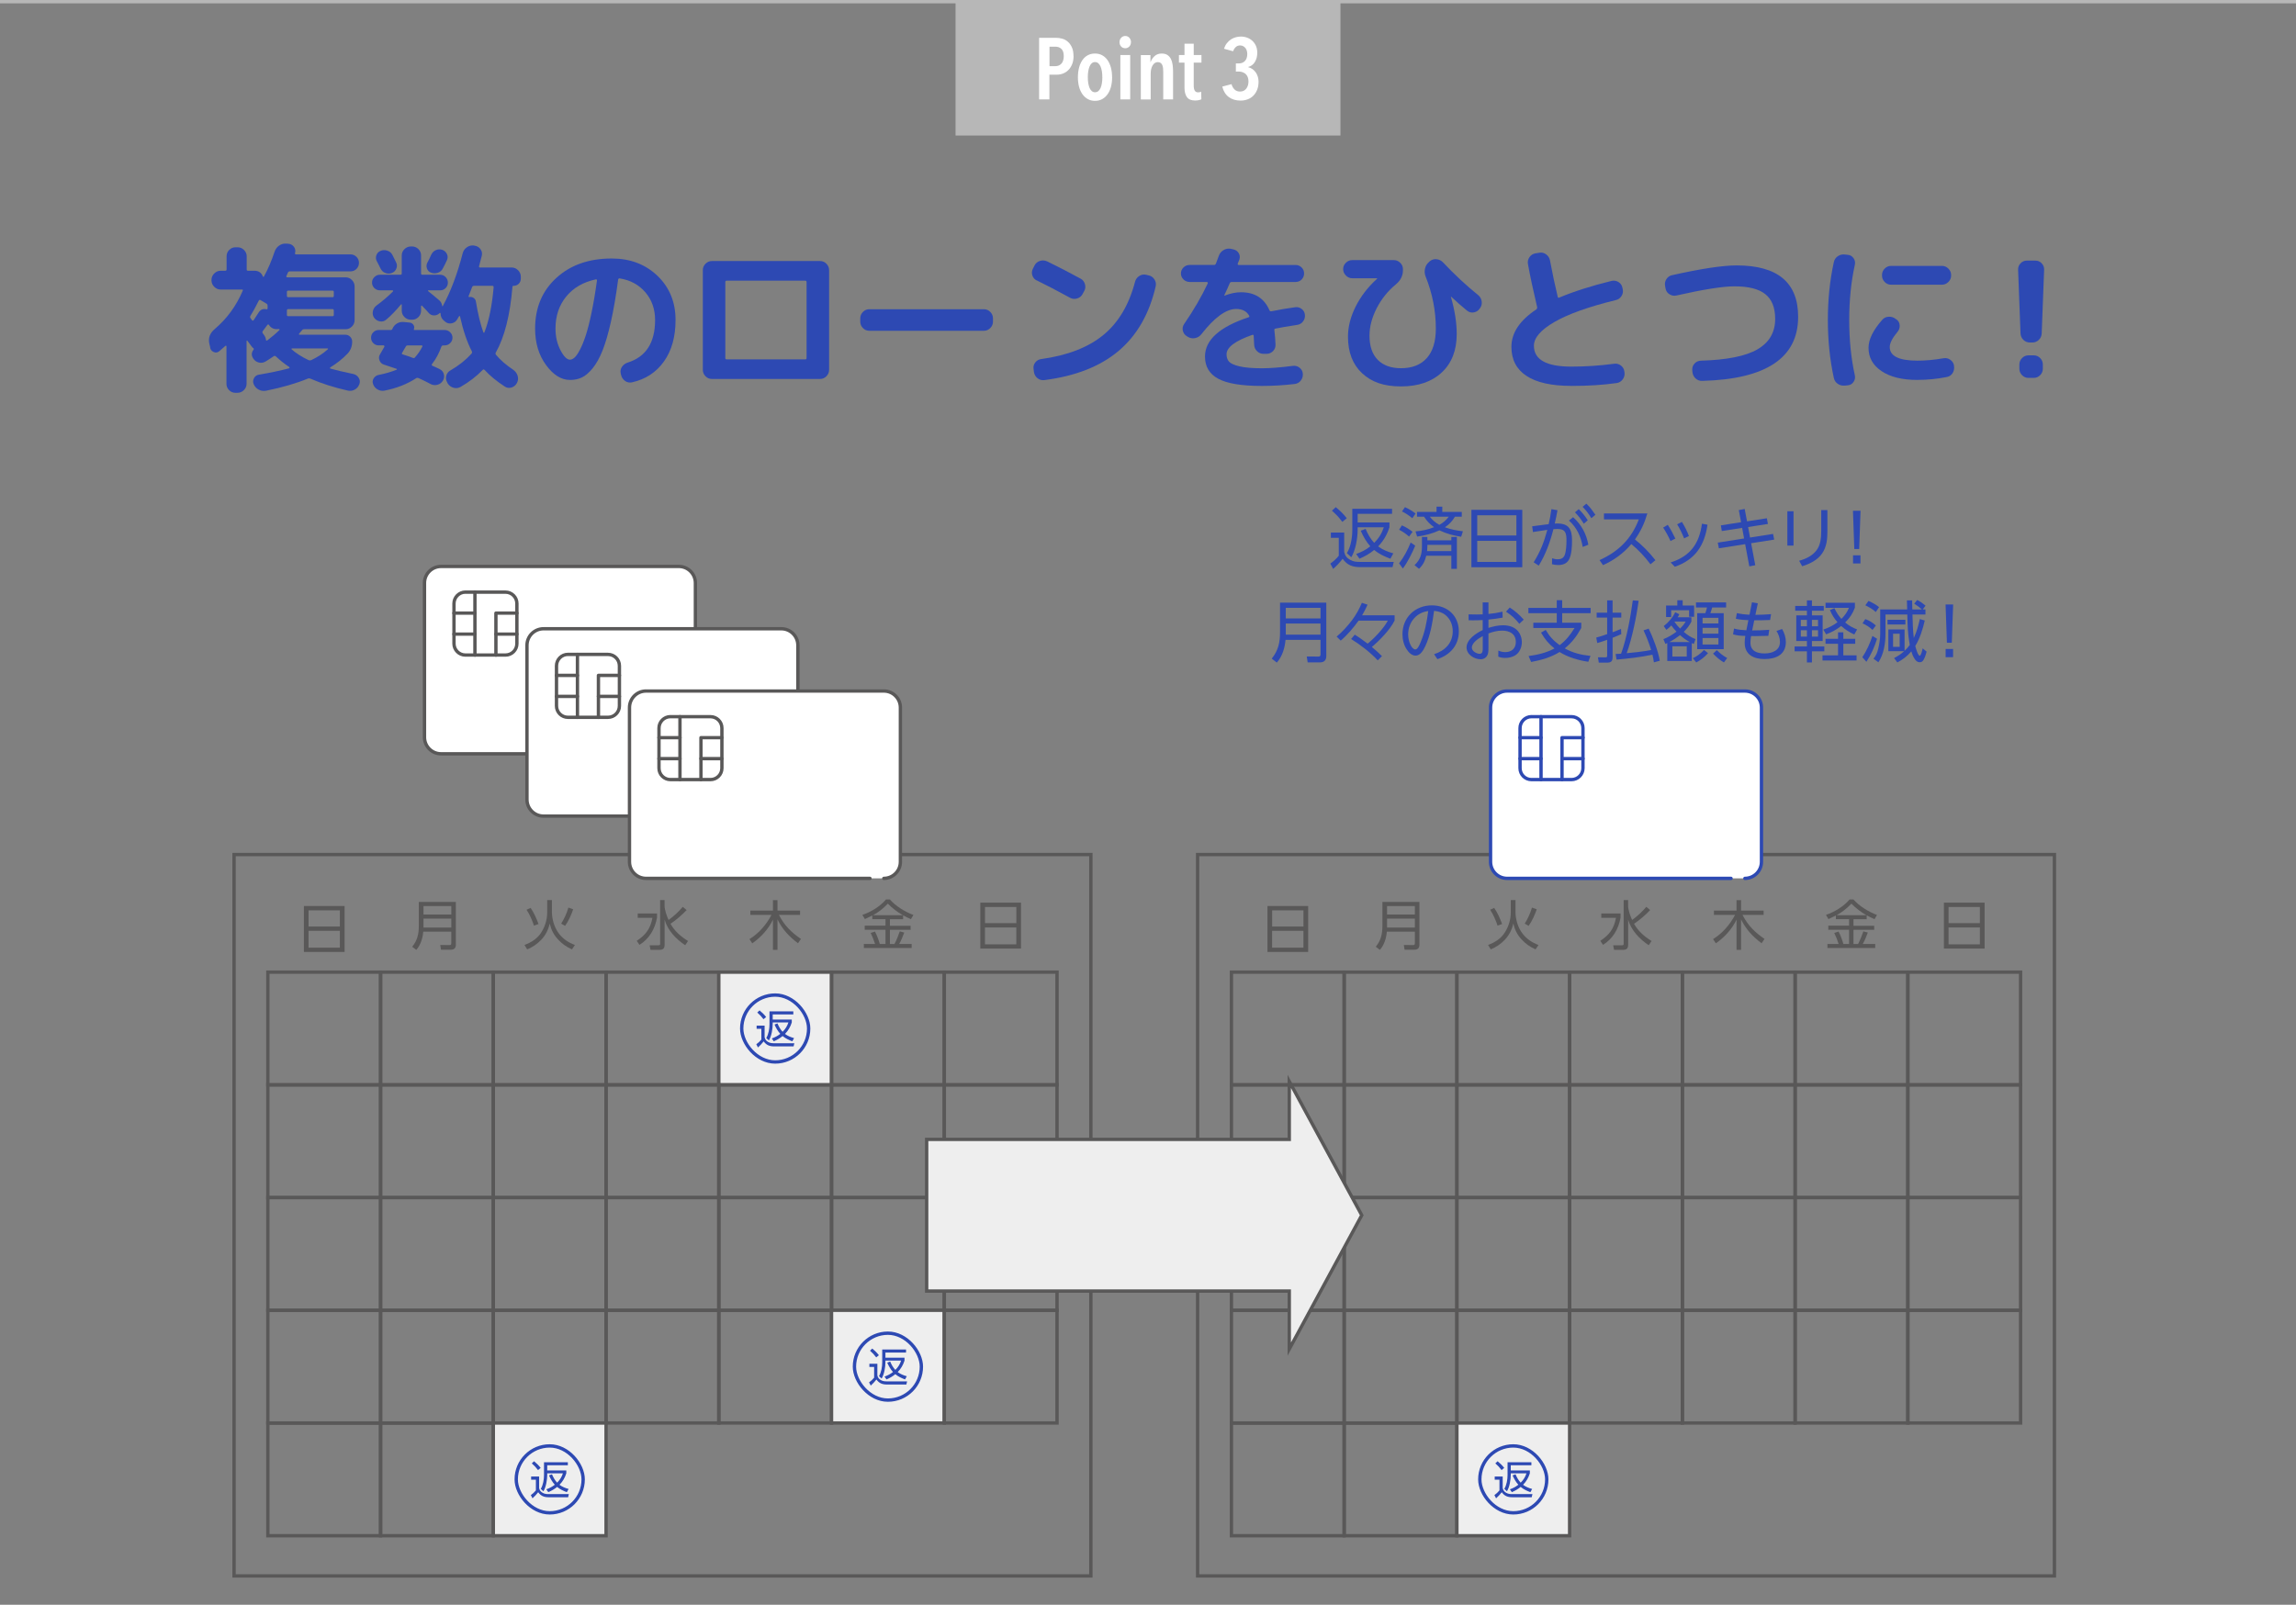 <?xml version="1.0" encoding="UTF-8"?>
<svg id="Layer_2" data-name="Layer 2" xmlns="http://www.w3.org/2000/svg" viewBox="0 0 686 479.57">
  <rect x="0" y="0" width="686" height="479.57" fill="#808080" stroke="none"/>
  <defs>
    <style>
      .cls-1, .cls-2, .cls-3, .cls-4, .cls-5, .cls-6 {
        fill: none;
      }

      .cls-7, .cls-2, .cls-5, .cls-8 {
        stroke-linecap: round;
        stroke-linejoin: round;
      }

      .cls-7, .cls-9, .cls-3, .cls-5 {
        stroke: #595858;
      }

      .cls-7, .cls-10, .cls-8 {
        fill: #fff;
      }

      .cls-2, .cls-8, .cls-6 {
        stroke: #2d49b3;
      }

      .cls-11 {
        fill: #595858;
      }

      .cls-9, .cls-3, .cls-4, .cls-6 {
        stroke-miterlimit: 10;
      }

      .cls-9, .cls-12 {
        fill: #eee;
      }

      .cls-4 {
        stroke: #b7b7b7;
      }

      .cls-13 {
        fill: #b7b7b7;
      }

      .cls-14 {
        fill: #2d49b3;
      }
    </style>
  </defs>
  <g id="text">
    <g>
      <path class="cls-14" d="M62.82,103.85l-.29-1.2c-.35-1.66.19-3.1,1.63-4.32,3.65-3.1,6.43-6.91,8.35-11.42.13-.26.05-.38-.24-.38h-6.34c-.74,0-1.38-.27-1.92-.82-.54-.54-.82-1.18-.82-1.92v-.14c0-.74.27-1.38.82-1.92.54-.54,1.18-.82,1.92-.82h1.34c.29,0,.43-.13.43-.38v-3.94c0-.74.26-1.37.79-1.9.53-.53,1.16-.79,1.9-.79h.58c.74,0,1.38.26,1.92.79.54.53.82,1.16.82,1.9v3.94c0,.26.13.38.38.38h1.92c1.25,0,2.1.58,2.54,1.73.03.06.08.1.14.12.06.02.11,0,.14-.07,1.22-2.21,2.29-4.7,3.22-7.49.26-.77.71-1.38,1.37-1.82.66-.45,1.37-.64,2.14-.58l.62.05c.7.06,1.26.38,1.66.94.4.56.5,1.18.31,1.85-.06.26.03.38.29.38h16.27c.7,0,1.3.25,1.8.74.5.5.74,1.1.74,1.8s-.25,1.3-.74,1.8-1.1.74-1.8.74h-18.1c-.29,0-.48.11-.58.34-.06.13-.14.31-.24.55-.1.24-.18.42-.24.55-.03.06-.02.14.02.22.05.08.12.12.22.12h17.47c.74,0,1.37.27,1.9.82.53.54.79,1.18.79,1.92v10.03c0,.74-.26,1.38-.79,1.92-.53.54-1.16.82-1.9.82h-12.38c-.29,0-.51.11-.67.34-.03.03-.3.35-.82.96-.16.22-.11.34.14.34h13.63c.58,0,1.06.2,1.46.6.4.4.6.89.6,1.46,0,1.41-.46,2.61-1.39,3.6-1.47,1.54-3.2,2.91-5.18,4.13-.06.06-.09.13-.07.19.02.06.06.11.12.14,1.7.48,4,1.02,6.91,1.63.67.16,1.19.54,1.56,1.13.37.59.44,1.21.22,1.85-.26.74-.71,1.29-1.37,1.66-.66.37-1.35.47-2.09.31-4.03-.9-7.74-2.08-11.14-3.55-.29-.13-.54-.14-.77-.05-3.58,1.47-7.78,2.69-12.58,3.65-.77.13-1.49.02-2.16-.34-.67-.35-1.17-.9-1.49-1.63-.26-.61-.22-1.21.1-1.8.32-.59.8-.94,1.44-1.03,3.55-.61,6.58-1.25,9.07-1.92.06-.03.1-.09.1-.17s-.03-.15-.1-.22c-1.31-.86-2.62-1.9-3.94-3.12-.22-.22-.45-.26-.67-.1-.83.58-1.65,1.1-2.45,1.58-.64.38-1.31.49-2.02.31-.7-.18-1.26-.58-1.68-1.22-.58-.9-.54-1.76.1-2.59.13-.19.11-.35-.05-.48-.19-.13-.35-.29-.48-.48l-1.3-1.73c-.06-.06-.12-.08-.17-.05-.05.03-.07.08-.07.14v12.77c0,.74-.27,1.37-.82,1.9-.54.53-1.18.79-1.92.79h-.58c-.74,0-1.37-.26-1.9-.79s-.79-1.16-.79-1.9v-11.23c0-.06-.05-.11-.14-.14-.1-.03-.16-.02-.19.05-.83.74-1.44,1.26-1.82,1.58-.51.42-1.06.5-1.66.24-.59-.26-.95-.7-1.08-1.34ZM74.82,94.44c-.16.19-.14.42.05.67l.43.58c.19.19.35.19.48,0,.83-1.28,1.31-2.02,1.44-2.21.54-.93,1.33-1.28,2.35-1.06.26.06.38-.03.38-.29v-.77c0-.29-.11-.5-.34-.62l-1.78-1.06c-.22-.13-.4-.06-.53.19-.86,1.76-1.7,3.28-2.5,4.56ZM82.69,98.37c-1.02,0-1.81-.43-2.35-1.3-.03-.06-.1-.1-.19-.1s-.18.03-.24.1c-.29.42-.75,1.04-1.39,1.87-.16.22-.16.45,0,.67.03.06.1.15.19.26.1.11.16.2.19.26.32.42.51.91.58,1.49,0,.06.04.11.12.14.08.03.15.03.22,0,1.41-1.06,2.62-2.1,3.65-3.12.06-.03.08-.09.05-.17-.03-.08-.08-.12-.14-.12h-.67ZM85.72,87.24v1.15c0,.29.13.43.38.43h13.25c.26,0,.38-.14.38-.43v-1.15c0-.26-.13-.38-.38-.38h-13.25c-.26,0-.38.13-.38.38ZM85.72,92.81v1.3c0,.26.13.38.38.38h13.25c.26,0,.38-.13.38-.38v-1.3c0-.29-.13-.43-.38-.43h-13.25c-.26,0-.38.14-.38.43ZM97.86,104.13h-10.61c-.06,0-.11.02-.14.07-.03.05-.03.1,0,.17,1.28,1.15,2.98,2.24,5.09,3.26.26.1.51.1.77,0,1.92-.9,3.58-1.98,4.99-3.26.06-.06.08-.12.05-.17-.03-.05-.08-.07-.14-.07Z"/>
      <path class="cls-14" d="M113.17,103.22c-.64,0-1.18-.22-1.63-.67-.45-.45-.67-.99-.67-1.63s.22-1.18.67-1.63c.45-.45.99-.67,1.63-.67h3.6c.22,0,.38-.11.48-.34.26-.67.7-1.2,1.32-1.58.62-.38,1.29-.54,1.99-.48l1.87.19c.48.06.85.29,1.1.67.26.38.3.8.14,1.25-.06.19-.02.29.14.29h9.02c.64,0,1.19.22,1.66.67.46.45.7.99.7,1.63s-.23,1.18-.7,1.63c-.46.45-1.02.67-1.66.67h-.38c-.29,0-.48.13-.58.38-.7,1.98-1.63,3.71-2.78,5.18-.16.22-.13.4.1.53.26.1.62.26,1.1.48.48.22.85.4,1.1.53.64.32,1.05.82,1.22,1.49.18.67.09,1.31-.26,1.92-.38.64-.93,1.06-1.63,1.25-.7.19-1.38.13-2.02-.19-1.06-.58-2.26-1.17-3.6-1.78-.32-.13-.56-.13-.72,0-2.75,1.79-5.94,3.04-9.55,3.74-.7.13-1.38,0-2.02-.36-.64-.37-1.09-.9-1.34-1.61-.22-.61-.16-1.18.19-1.73.35-.54.85-.88,1.49-1.01,1.95-.38,3.73-.9,5.33-1.54.06-.03.1-.08.1-.14s-.03-.11-.1-.14c-1.86-.64-3.1-1.06-3.74-1.25s-1.09-.61-1.34-1.25c-.26-.64-.21-1.25.14-1.82.06-.13.26-.46.58-1.01.32-.54.56-.96.72-1.25.03-.1.02-.19-.02-.29-.05-.1-.12-.14-.22-.14h-1.44ZM152.87,79.94c.74,0,1.38.27,1.92.82.54.54.82,1.18.82,1.92v.58c0,.61-.21,1.12-.62,1.54s-.93.62-1.54.62c-.22,0-.34.1-.34.29-.7,8.48-2.37,15.04-4.99,19.68-.13.19-.1.42.1.67,1.28,1.54,2.99,3.02,5.14,4.46.64.45,1.07,1.04,1.3,1.78.22.74.16,1.44-.19,2.11l-.05.1c-.35.64-.88,1.07-1.58,1.3-.7.22-1.38.13-2.02-.29-2.46-1.6-4.46-3.25-6-4.94-.22-.22-.42-.24-.58-.05-1.89,1.95-4.1,3.65-6.62,5.09-.67.38-1.38.47-2.11.26-.74-.21-1.31-.63-1.73-1.27l-.14-.29c-.38-.64-.49-1.31-.31-2.02.18-.7.58-1.23,1.22-1.58,2.53-1.47,4.64-3.15,6.34-5.04.16-.22.19-.45.1-.67-1.44-2.78-2.62-6.27-3.55-10.46-.06-.13-.14-.16-.24-.1-.06.1-.16.26-.29.48-.13.22-.22.38-.29.48-.35.64-.89,1.04-1.61,1.2-.72.16-1.37.02-1.94-.43l-.29-.24c-.77-.58-1.15-1.34-1.15-2.3,0-.06-.03-.1-.1-.12-.06-.02-.13,0-.19.07-.45.45-1,.67-1.66.67s-1.19-.26-1.61-.77c-.64-.74-1.3-1.44-1.97-2.11-.03-.06-.09-.08-.17-.05-.08.03-.12.08-.12.14v1.39c0,.74-.26,1.37-.79,1.9-.53.53-1.16.79-1.9.79h-.34c-.74,0-1.38-.26-1.92-.79-.54-.53-.82-1.16-.82-1.9v-1.78c0-.06-.02-.11-.07-.14-.05-.03-.1-.02-.17.05-1.47,1.79-2.93,3.3-4.37,4.51-.54.48-1.17.66-1.87.55-.7-.11-1.28-.46-1.73-1.03-.42-.58-.56-1.22-.43-1.94.13-.72.48-1.3,1.06-1.75,1.92-1.41,3.58-2.83,4.99-4.27.06-.13.02-.22-.14-.29h-3.79c-.64,0-1.19-.22-1.66-.67-.46-.45-.7-.99-.7-1.63s.23-1.19.7-1.66,1.02-.7,1.66-.7h6.14c.26,0,.38-.13.38-.38v-5.38c0-.74.27-1.37.82-1.9.54-.53,1.18-.79,1.92-.79h.34c.74,0,1.37.26,1.9.79s.79,1.16.79,1.9v5.38c0,.26.14.38.43.38h5.28c.64,0,1.18.23,1.63.7.45.46.67,1.02.67,1.66s-.22,1.18-.67,1.63-.99.67-1.63.67h-3.5c-.06,0-.11.02-.14.07-.03.05-.02.1.05.17,1.02.8,2.14,1.73,3.36,2.78.48.45.75.99.82,1.63,0,.06.02.1.07.1s.09-.02.12-.05c2.37-4.32,4.35-9.58,5.95-15.79.19-.74.61-1.33,1.25-1.78.64-.45,1.34-.62,2.11-.53l.19.05c.74.1,1.32.44,1.75,1.03.43.59.57,1.24.41,1.94-.16.7-.43,1.76-.82,3.17-.06.26.03.38.29.38h9.46ZM118.43,80.23c-.24.64-.68,1.09-1.32,1.34-.64.26-1.29.26-1.94.02-.66-.24-1.14-.68-1.46-1.32-.13-.26-.31-.62-.55-1.1-.24-.48-.42-.83-.55-1.06-.32-.58-.38-1.18-.17-1.8.21-.62.62-1.06,1.22-1.32.64-.29,1.31-.32,2.02-.1.7.22,1.22.64,1.54,1.25.13.26.31.62.55,1.1.24.48.42.85.55,1.1.32.61.36,1.23.12,1.87ZM120.13,105.48c-.13.22-.06.37.19.43,1.22.38,2.24.74,3.07,1.06.26.1.46.03.62-.19.86-.96,1.58-2.02,2.16-3.17.13-.26.05-.38-.24-.38h-4.13c-.29,0-.48.13-.58.38-.22.42-.59,1.04-1.1,1.87ZM132.28,80.28c-.32.61-.82,1.02-1.51,1.25-.69.22-1.35.21-1.99-.05-.61-.22-1.02-.65-1.22-1.27-.21-.62-.15-1.22.17-1.8.29-.51.66-1.26,1.1-2.26.29-.64.74-1.1,1.37-1.39s1.27-.32,1.94-.1c.64.22,1.1.64,1.39,1.25s.29,1.23,0,1.87c-.38.83-.8,1.66-1.25,2.5ZM144.71,99.38c1.38-3.49,2.3-8,2.78-13.54,0-.29-.13-.43-.38-.43h-5.47c-.29,0-.48.13-.58.38-.45,1.22-.8,2.13-1.06,2.74-.03.03-.03.08,0,.14.03.06.08.1.14.1.51-.1.97,0,1.37.26.4.27.63.66.7,1.18.58,3.55,1.31,6.59,2.21,9.12.03.06.08.1.14.12.06.02.11,0,.14-.07Z"/>
      <path class="cls-14" d="M170.29,113.54c-2.59,0-4.98-1.49-7.15-4.46-2.18-2.98-3.26-6.61-3.26-10.9,0-6.21,2.11-11.25,6.34-15.12,4.22-3.87,9.74-5.81,16.56-5.81,5.5,0,10.06,1.73,13.66,5.18,3.6,3.46,5.4,7.86,5.4,13.2,0,5.02-1.16,9.16-3.48,12.41-2.32,3.25-5.5,5.32-9.53,6.22-.77.16-1.46.02-2.09-.43-.62-.45-1.02-1.06-1.18-1.82l-.1-.43c-.16-.7-.03-1.36.38-1.97.42-.61.98-1.02,1.68-1.25,5.47-1.7,8.21-5.94,8.21-12.72,0-3.26-.97-6.02-2.9-8.28-1.94-2.26-4.47-3.64-7.61-4.15-.29-.06-.46.05-.53.34-.64,4.83-1.36,9.03-2.16,12.6-.8,3.57-1.64,6.45-2.52,8.64-.88,2.19-1.86,3.95-2.95,5.28-1.09,1.33-2.16,2.24-3.22,2.74-1.06.5-2.24.74-3.55.74ZM178.02,83.49c-3.74.8-6.69,2.5-8.83,5.11-2.14,2.61-3.22,5.8-3.22,9.58,0,2.43.5,4.59,1.49,6.48.99,1.89,1.94,2.83,2.83,2.83.45,0,.91-.22,1.39-.65.48-.43,1.02-1.22,1.61-2.35.59-1.14,1.17-2.56,1.73-4.27.56-1.71,1.14-3.98,1.73-6.82.59-2.83,1.13-6.02,1.61-9.58.03-.1,0-.18-.07-.26-.08-.08-.17-.1-.26-.07Z"/>
      <path class="cls-14" d="M212.68,113.25c-.74,0-1.37-.27-1.9-.82-.53-.54-.79-1.18-.79-1.92v-29.76c0-.74.26-1.38.79-1.92.53-.54,1.16-.82,1.9-.82h32.35c.74,0,1.37.27,1.9.82.53.54.79,1.18.79,1.92v29.76c0,.74-.26,1.38-.79,1.92-.53.54-1.16.82-1.9.82h-32.35ZM216.71,84.31v22.66c0,.29.13.43.38.43h23.52c.26,0,.38-.14.38-.43v-22.66c0-.29-.13-.43-.38-.43h-23.52c-.26,0-.38.14-.38.43Z"/>
      <path class="cls-14" d="M259.72,98.85c-.74,0-1.37-.27-1.9-.82-.53-.54-.79-1.18-.79-1.92v-.96c0-.74.26-1.38.79-1.92.53-.54,1.16-.82,1.9-.82h34.27c.74,0,1.37.27,1.9.82.53.54.79,1.18.79,1.92v.96c0,.74-.26,1.38-.79,1.92-.53.54-1.16.82-1.9.82h-34.27Z"/>
      <path class="cls-14" d="M309.78,83.83c-.67-.32-1.12-.83-1.34-1.54-.22-.7-.16-1.38.19-2.02l.48-.96c.35-.67.89-1.12,1.61-1.34.72-.22,1.43-.18,2.14.14,3.17,1.54,6.51,3.26,10.03,5.18.64.35,1.06.9,1.27,1.63.21.74.14,1.42-.22,2.06l-.53.96c-.35.64-.9,1.06-1.63,1.27-.74.21-1.42.14-2.06-.22-3.74-2.05-7.06-3.78-9.94-5.18ZM343.19,82.29c.74.16,1.31.56,1.73,1.2.42.64.54,1.33.38,2.06-1.89,8.22-5.58,14.66-11.06,19.3-5.49,4.64-12.89,7.55-22.2,8.74-.77.1-1.45-.09-2.04-.55-.59-.46-.95-1.08-1.08-1.85l-.1-.86c-.13-.74.03-1.4.48-1.99.45-.59,1.04-.94,1.78-1.03,7.87-1.09,14.06-3.49,18.58-7.2,4.51-3.71,7.66-9.01,9.46-15.89.19-.74.61-1.31,1.25-1.73.64-.42,1.33-.54,2.06-.38l.77.19Z"/>
      <path class="cls-14" d="M355.43,84.26c-.7,0-1.31-.25-1.82-.74-.51-.5-.77-1.1-.77-1.8s.26-1.3.77-1.8c.51-.5,1.12-.74,1.82-.74h7.34c.22,0,.4-.14.53-.43l.86-2.3c.26-.74.72-1.3,1.39-1.7.67-.4,1.39-.54,2.16-.41l.82.19c.7.16,1.23.54,1.58,1.13.35.59.42,1.22.19,1.9-.06.16-.15.38-.26.65-.11.27-.18.46-.22.55-.06.29.03.43.29.43h16.99c.7,0,1.3.25,1.8.74.5.5.74,1.1.74,1.8s-.25,1.3-.74,1.8-1.1.74-1.8.74h-19.1c-.29,0-.48.13-.58.38-.45,1.06-.99,2.26-1.63,3.6,0,.06.02.1.05.1h.05c1.7-.67,3.33-1.01,4.9-1.01,4.1,0,6.93,1.79,8.5,5.38.1.26.3.35.62.29,2.56-.51,4.93-.91,7.1-1.2.7-.1,1.34.08,1.92.53.58.45.9,1.04.96,1.78.06.74-.13,1.39-.58,1.97-.45.58-1.04.91-1.78,1.01-2.78.42-4.93.78-6.43,1.1-.29.06-.4.22-.34.48.19,1.7.3,3.14.34,4.32.03.74-.22,1.38-.74,1.92-.53.54-1.16.82-1.9.82h-.96c-.74,0-1.38-.26-1.92-.79-.54-.53-.83-1.16-.86-1.9-.03-.86-.08-1.74-.14-2.64,0-.29-.13-.4-.38-.34-5.15,1.79-7.73,3.73-7.73,5.81,0,.9.24,1.62.72,2.18.48.56,1.52,1.03,3.12,1.42,1.6.38,3.84.58,6.72.58,2.43,0,5.52-.24,9.26-.72.74-.1,1.4.09,1.99.55.59.46.92,1.06.98,1.8.06.77-.14,1.45-.6,2.04-.46.59-1.08.94-1.85,1.03-3.23.38-6.5.58-9.79.58-6.02,0-10.35-.71-13.01-2.14-2.66-1.42-3.98-3.64-3.98-6.65,0-4.93,4.32-8.83,12.96-11.71.29-.06.37-.22.24-.48-.74-1.34-2.03-2.02-3.89-2.02-3.01,0-6.48,2.53-10.42,7.58-.48.61-1.1.98-1.87,1.13s-1.47.02-2.11-.36l-.38-.24c-.61-.38-.99-.93-1.15-1.63-.16-.7-.03-1.36.38-1.97,2.88-4.19,5.23-8.24,7.06-12.14.03-.1.02-.19-.02-.29-.05-.1-.12-.14-.22-.14h-5.18Z"/>
      <path class="cls-14" d="M404.05,83.16c-.74,0-1.38-.27-1.92-.82-.54-.54-.82-1.18-.82-1.92s.27-1.37.82-1.9c.54-.53,1.18-.79,1.92-.79h12.38c.74,0,1.38.26,1.92.79.54.53.82,1.16.82,1.9v.34c0,1.66-.72,3.09-2.16,4.27-2.37,1.95-4.26,4.32-5.69,7.1-1.42,2.78-2.14,5.5-2.14,8.16,0,3.17.82,5.58,2.47,7.25,1.65,1.66,3.96,2.5,6.94,2.5,3.33,0,5.9-1.01,7.7-3.02,1.81-2.02,2.71-4.96,2.71-8.83,0-5.28-1.02-10.48-3.07-15.6-.29-.74-.34-1.5-.17-2.3.18-.8.57-1.46,1.18-1.97l.24-.24c.58-.48,1.24-.69,1.99-.62.75.06,1.4.37,1.94.91,3.36,3.58,6.88,6.86,10.56,9.84.58.48.92,1.1,1.03,1.85.11.75-.06,1.43-.5,2.04l-.14.19c-.45.61-1.04.97-1.78,1.08-.74.11-1.39-.07-1.97-.55-1.54-1.25-3.1-2.62-4.7-4.13-.03-.03-.06-.05-.1-.05v.1c1.15,4,1.73,7.7,1.73,11.09,0,4.86-1.49,8.69-4.46,11.47-2.98,2.78-7.04,4.18-12.19,4.18s-8.8-1.31-11.62-3.94c-2.82-2.62-4.22-6.27-4.22-10.94,0-2.94.77-5.94,2.3-9,1.54-3.06,3.66-5.82,6.38-8.28.03-.03.05-.06.05-.1s-.02-.05-.05-.05h-7.39Z"/>
      <path class="cls-14" d="M469.48,115.32c-5.92,0-10.38-.99-13.39-2.98-3.01-1.98-4.51-4.88-4.51-8.69,0-4.16,2.48-7.89,7.44-11.18.19-.16.27-.35.24-.58v-.14c-1.22-5.15-2.13-9.44-2.74-12.86-.13-.74.02-1.42.46-2.04.43-.62,1.02-1,1.75-1.13l1.2-.19c.74-.13,1.41.03,2.02.48.61.45.99,1.04,1.15,1.78.7,3.78,1.47,7.39,2.3,10.85.06.32.22.42.48.29,4.32-1.82,9.54-3.49,15.65-4.99.74-.16,1.42-.04,2.06.36.64.4,1.02.97,1.15,1.7l.1.43c.16.74.03,1.42-.38,2.06-.42.64-.99,1.04-1.73,1.2-8.1,1.98-14.19,4.16-18.29,6.53-4.1,2.37-6.14,4.74-6.14,7.1,0,4.16,3.73,6.24,11.18,6.24,4.26,0,8.53-.29,12.82-.86.74-.1,1.4.08,1.99.53.59.45.94,1.04,1.03,1.78l.05.34c.1.74-.09,1.42-.55,2.04-.46.62-1.06.98-1.8,1.08-4.06.58-8.58.86-13.54.86Z"/>
      <path class="cls-14" d="M497.65,86.28l-.14-.77c-.16-.74-.04-1.42.36-2.06.4-.64.95-1.04,1.66-1.2,8.7-1.95,15.15-2.93,19.34-2.93,12.26,0,18.38,5.12,18.38,15.36,0,12.26-9.55,18.64-28.66,19.15-.77.03-1.43-.22-1.99-.74-.56-.53-.87-1.18-.94-1.94l-.05-.62c-.03-.74.2-1.37.7-1.9.5-.53,1.11-.81,1.85-.84,7.81-.22,13.46-1.36,16.97-3.41,3.5-2.05,5.26-5.07,5.26-9.07,0-3.36-.98-5.82-2.93-7.39-1.95-1.57-5.04-2.35-9.26-2.35-3.42,0-9.2.91-17.33,2.74-.7.16-1.38.05-2.02-.34-.64-.38-1.04-.94-1.2-1.68Z"/>
      <path class="cls-14" d="M551.22,115.22c-.77.1-1.47-.07-2.11-.5-.64-.43-1.04-1.03-1.2-1.8-1.18-5.41-1.78-11.17-1.78-17.28s.59-11.87,1.78-17.28c.16-.77.56-1.37,1.2-1.8.64-.43,1.34-.6,2.11-.5l.91.1c.7.06,1.26.4,1.68,1.01.42.61.54,1.26.38,1.97-1.12,5.06-1.68,10.56-1.68,16.51s.56,11.46,1.68,16.51c.16.7.03,1.36-.38,1.97-.42.61-.98.94-1.68,1.01l-.91.1ZM572.87,113.54c-4.51,0-8.07-.87-10.68-2.62-2.61-1.74-3.91-4.07-3.91-6.98,0-2.5,1.38-5.3,4.13-8.4.51-.58,1.17-.87,1.97-.89.8-.02,1.49.22,2.06.7l.24.14c.58.45.88,1.04.91,1.78.03.74-.19,1.38-.67,1.92-1.54,1.86-2.3,3.36-2.3,4.51,0,2.72,2.75,4.08,8.26,4.08,2.43,0,5.04-.24,7.82-.72.74-.13,1.41.02,2.02.46.61.43.98,1,1.1,1.7v.19c.13.77-.02,1.47-.43,2.11-.42.64-.99,1.02-1.73,1.15-2.88.58-5.81.86-8.78.86ZM565,79.46h15.22c.74,0,1.38.27,1.92.82.54.54.82,1.18.82,1.92v.14c0,.74-.27,1.38-.82,1.92s-1.18.82-1.92.82h-15.22c-.74,0-1.37-.27-1.9-.82-.53-.54-.79-1.18-.79-1.92v-.14c0-.74.26-1.38.79-1.92.53-.54,1.16-.82,1.9-.82Z"/>
      <path class="cls-14" d="M606.52,102.36c-.77,0-1.42-.26-1.97-.79-.54-.53-.83-1.18-.86-1.94l-.72-19.01c-.03-.74.21-1.38.72-1.92.51-.54,1.14-.82,1.87-.82h2.59c.74,0,1.36.27,1.87.82.51.54.75,1.18.72,1.92l-.72,19.01c-.03.77-.32,1.42-.86,1.94-.54.53-1.2.79-1.97.79h-.67ZM607.67,106.2c.74,0,1.37.27,1.9.82.53.54.79,1.18.79,1.92v1.25c0,.74-.26,1.38-.79,1.92-.53.54-1.16.82-1.9.82h-1.63c-.74,0-1.37-.27-1.9-.82-.53-.54-.79-1.18-.79-1.92v-1.25c0-.74.26-1.38.79-1.92.53-.54,1.16-.82,1.9-.82h1.63Z"/>
    </g>
    <g>
      <line class="cls-4" y1=".5" x2="686" y2=".5"/>
      <rect class="cls-13" x="285.5" y=".5" width="115" height="40"/>
      <g>
        <path class="cls-10" d="M320.76,16.73c0,.94-.14,1.75-.43,2.46-.29.7-.66,1.29-1.13,1.75-.47.47-1,.81-1.61,1.04-.6.23-1.23.34-1.87.34h-2.18v7.38h-3.07V11.3h5.08c.59,0,1.19.09,1.82.26s1.18.47,1.67.9c.49.42.9.98,1.22,1.68.32.69.48,1.56.48,2.6ZM317.83,16.77c0-.98-.23-1.7-.7-2.15-.47-.45-1.07-.67-1.79-.67h-1.77v5.82h1.77c.73,0,1.33-.25,1.79-.76.47-.51.7-1.26.7-2.24Z"/>
        <path class="cls-10" d="M332.28,23.1c0,1.04-.12,1.99-.35,2.86-.24.87-.57,1.61-1.02,2.22-.44.62-.98,1.1-1.6,1.44-.63.35-1.34.52-2.14.52s-1.51-.17-2.14-.52c-.62-.35-1.16-.83-1.6-1.44s-.78-1.36-1.02-2.22c-.23-.87-.35-1.82-.35-2.86s.12-2.02.35-2.9c.23-.88.57-1.62,1-2.25.44-.62.97-1.1,1.6-1.44.63-.34,1.35-.51,2.15-.51s1.51.17,2.14.51c.63.34,1.16.82,1.6,1.44.44.62.78,1.37,1.02,2.25.23.88.35,1.84.35,2.9ZM329.35,23.07c0-.64-.04-1.24-.13-1.78s-.22-1.02-.4-1.43c-.18-.41-.41-.73-.68-.96-.27-.23-.59-.35-.97-.35s-.71.12-.97.35c-.27.23-.49.56-.66.96-.17.41-.3.88-.39,1.43s-.13,1.14-.13,1.78.04,1.21.13,1.77.22,1.03.39,1.43c.17.4.39.72.66.95.27.23.59.35.97.35s.71-.12.99-.35c.28-.23.5-.55.68-.95.17-.4.3-.88.39-1.43s.13-1.14.13-1.77Z"/>
        <path class="cls-10" d="M337.91,12.6c0,.52-.17.95-.49,1.3-.33.35-.74.52-1.22.52s-.91-.17-1.23-.52c-.32-.35-.48-.78-.48-1.3s.16-.94.48-1.3c.32-.36.73-.55,1.23-.55s.91.18,1.24.55c.32.36.48.8.48,1.3ZM334.74,29.7v-13.26h2.94v13.26h-2.94Z"/>
        <path class="cls-10" d="M343.73,16.44v2.11h.05c.24-.71.65-1.31,1.21-1.81s1.26-.74,2.09-.74c.73,0,1.31.15,1.76.46.44.3.78.71,1.03,1.21.24.5.41,1.08.49,1.73s.13,1.31.13,1.99v8.32h-2.94v-8.32c0-.33-.02-.66-.05-1-.03-.34-.11-.65-.22-.92-.11-.28-.28-.5-.49-.66-.22-.16-.5-.25-.84-.25-.66,0-1.18.33-1.57.99-.39.66-.58,1.49-.58,2.5v7.67h-2.94v-13.26h2.89Z"/>
        <path class="cls-10" d="M356.66,18.71v6.81c0,.73.11,1.26.32,1.59.22.33.55.49,1,.49.16,0,.32-.02.48-.05.16-.03.31-.09.43-.16l.05,2.29c-.21.1-.49.19-.83.26-.35.07-.69.1-1.04.1-1.13,0-1.94-.33-2.43-1s-.74-1.62-.74-2.87v-7.46h-1.66v-2.26h1.66v-3.38h2.76v3.38h2.31v2.26h-2.31Z"/>
        <path class="cls-10" d="M376.03,24.5c0,.81-.13,1.56-.39,2.25-.26.69-.62,1.27-1.09,1.77-.47.49-1.04.88-1.7,1.14s-1.4.4-2.2.4c-1.39,0-2.56-.35-3.51-1.05s-1.6-1.75-1.95-3.13l2.76-.73c.19.66.5,1.19.92,1.6.42.41.97.61,1.65.61.43,0,.81-.09,1.12-.26.31-.17.57-.4.78-.69s.36-.61.46-.96c.09-.35.14-.71.14-1.08,0-.99-.28-1.73-.83-2.24-.55-.5-1.27-.75-2.16-.75h-.78v-2.42h.86c.78,0,1.4-.25,1.86-.74.46-.5.69-1.19.69-2.08,0-.3-.04-.6-.12-.9-.08-.3-.2-.58-.38-.82-.17-.24-.4-.44-.68-.6s-.61-.24-.99-.24c-.5,0-.93.17-1.27.49-.35.33-.62.75-.81,1.25l-2.7-.75c.21-.64.49-1.19.86-1.66.36-.46.77-.84,1.22-1.13.45-.29.93-.51,1.43-.64s1-.21,1.51-.21c.68,0,1.31.11,1.9.33.59.22,1.11.53,1.56.95s.81.92,1.07,1.52.39,1.28.39,2.04c0,1.04-.23,1.95-.7,2.73-.47.78-1.13,1.28-1.98,1.51v.08c.94.24,1.68.77,2.24,1.57.55.81.83,1.75.83,2.85Z"/>
      </g>
    </g>
    <g>
      <rect class="cls-1" x="31.82" y="149.57" width="622" height="330"/>
      <g>
        <rect class="cls-3" x="80.03" y="290.53" width="33.68" height="33.68"/>
        <rect class="cls-3" x="113.71" y="290.53" width="33.68" height="33.68"/>
        <rect class="cls-3" x="147.4" y="290.53" width="33.68" height="33.68"/>
        <rect class="cls-3" x="181.08" y="290.53" width="33.68" height="33.68"/>
        <rect class="cls-9" x="214.77" y="290.53" width="33.68" height="33.68"/>
        <rect class="cls-3" x="248.45" y="290.53" width="33.68" height="33.68"/>
        <rect class="cls-3" x="282.14" y="290.53" width="33.68" height="33.68"/>
        <rect class="cls-3" x="80.03" y="324.21" width="33.68" height="33.68"/>
        <rect class="cls-3" x="113.71" y="324.21" width="33.68" height="33.68"/>
        <rect class="cls-3" x="147.4" y="324.21" width="33.68" height="33.68"/>
        <rect class="cls-3" x="181.08" y="324.21" width="33.68" height="33.68"/>
        <rect class="cls-3" x="214.77" y="324.21" width="33.68" height="33.68"/>
        <rect class="cls-3" x="248.45" y="324.21" width="33.68" height="33.68"/>
        <rect class="cls-3" x="282.14" y="324.21" width="33.68" height="33.68"/>
        <rect class="cls-3" x="80.03" y="357.9" width="33.68" height="33.68"/>
        <rect class="cls-3" x="113.71" y="357.9" width="33.68" height="33.68"/>
        <rect class="cls-3" x="147.4" y="357.9" width="33.68" height="33.68"/>
        <rect class="cls-3" x="181.08" y="357.9" width="33.68" height="33.68"/>
        <rect class="cls-3" x="214.77" y="357.9" width="33.68" height="33.68"/>
        <rect class="cls-3" x="248.45" y="357.9" width="33.68" height="33.68"/>
        <rect class="cls-3" x="282.14" y="357.9" width="33.68" height="33.68"/>
        <rect class="cls-3" x="80.03" y="391.58" width="33.68" height="33.68"/>
        <rect class="cls-3" x="113.71" y="391.58" width="33.68" height="33.68"/>
        <rect class="cls-3" x="147.4" y="391.58" width="33.68" height="33.68"/>
        <rect class="cls-3" x="181.08" y="391.58" width="33.68" height="33.68"/>
        <rect class="cls-3" x="214.77" y="391.58" width="33.68" height="33.68"/>
        <rect class="cls-9" x="248.45" y="391.58" width="33.68" height="33.68"/>
        <rect class="cls-3" x="282.14" y="391.58" width="33.68" height="33.68"/>
        <rect class="cls-3" x="80.03" y="425.27" width="33.68" height="33.68"/>
        <rect class="cls-3" x="113.71" y="425.27" width="33.68" height="33.68"/>
        <rect class="cls-9" x="147.4" y="425.27" width="33.68" height="33.68"/>
        <g>
          <rect class="cls-6" x="154.24" y="432.11" width="20" height="20" rx="10" ry="10"/>
          <path class="cls-14" d="M161.08,441.24v3.48c.14.67.48,1.1,1.09,1.43.59.32,1.13.36,1.79.36h6l-.22.94h-5.76c-1.39,0-2.34-.34-3.18-1.5-.52.66-1.08,1.27-1.7,1.82l-.5-.96c.53-.37,1.1-.89,1.51-1.4v-3.21h-1.42v-.95h2.39ZM161.54,438.68l-.79.65c-.71-.92-1-1.22-1.86-2l.68-.64c.73.6,1.4,1.24,1.97,1.99ZM169.89,444.97l-.53.96c-1.03-.38-2.05-.85-2.9-1.57-.83.68-1.67,1.15-2.64,1.57l-.59-.85c.95-.34,1.74-.74,2.53-1.37-.76-.85-1.26-1.76-1.72-2.79l.88-.34c.38.91.85,1.78,1.54,2.51.83-.83,1.37-1.69,1.73-2.79h-4.69v.43c0,1.49-.36,3.67-1.14,4.94l-.79-.73c.71-1.14.97-2.82.97-4.14v-3.81h7.12v.9h-6.16v1.55h5.7v.86c-.43,1.34-1.04,2.41-2.03,3.43.83.62,1.73.97,2.72,1.25Z"/>
        </g>
        <g>
          <rect class="cls-6" x="221.61" y="297.37" width="20" height="20" rx="10" ry="10"/>
          <path class="cls-14" d="M228.45,306.5v3.48c.14.67.48,1.1,1.09,1.43.59.32,1.13.36,1.79.36h6l-.22.94h-5.76c-1.39,0-2.34-.34-3.18-1.5-.52.66-1.08,1.27-1.7,1.82l-.5-.96c.53-.37,1.1-.89,1.51-1.4v-3.21h-1.42v-.95h2.39ZM228.91,303.94l-.79.65c-.71-.92-1-1.22-1.86-2l.68-.64c.73.6,1.4,1.24,1.97,1.99ZM237.26,310.23l-.53.96c-1.03-.38-2.05-.85-2.9-1.57-.83.68-1.67,1.15-2.64,1.57l-.59-.85c.95-.34,1.74-.74,2.53-1.37-.76-.85-1.26-1.76-1.72-2.79l.88-.34c.38.91.85,1.77,1.54,2.51.83-.83,1.37-1.69,1.73-2.79h-4.69v.43c0,1.49-.36,3.67-1.14,4.94l-.79-.73c.71-1.14.97-2.82.97-4.14v-3.81h7.12v.9h-6.16v1.55h5.7v.86c-.43,1.34-1.04,2.41-2.03,3.43.83.62,1.73.97,2.72,1.25Z"/>
        </g>
        <g>
          <rect class="cls-6" x="255.29" y="398.42" width="20" height="20" rx="10" ry="10"/>
          <path class="cls-14" d="M262.14,407.55v3.48c.14.67.48,1.1,1.09,1.43.59.32,1.13.36,1.79.36h6l-.22.94h-5.76c-1.39,0-2.34-.34-3.18-1.5-.52.66-1.08,1.27-1.7,1.82l-.5-.96c.53-.37,1.1-.89,1.51-1.4v-3.21h-1.42v-.95h2.39ZM262.59,405l-.79.65c-.71-.92-1-1.22-1.86-2l.68-.64c.73.6,1.4,1.24,1.97,1.99ZM270.94,411.28l-.53.96c-1.03-.38-2.05-.85-2.9-1.57-.83.68-1.67,1.15-2.64,1.57l-.59-.85c.95-.34,1.74-.74,2.53-1.37-.76-.85-1.26-1.76-1.72-2.79l.88-.34c.38.91.85,1.77,1.54,2.51.83-.83,1.37-1.69,1.73-2.79h-4.69v.43c0,1.49-.36,3.67-1.14,4.94l-.79-.73c.71-1.14.97-2.82.97-4.14v-3.81h7.12v.9h-6.16v1.55h5.7v.86c-.43,1.34-1.04,2.41-2.03,3.43.83.62,1.73.97,2.72,1.25Z"/>
        </g>
        <rect class="cls-3" x="69.93" y="255.38" width="256" height="215.58"/>
        <path class="cls-11" d="M102.96,270.76v13.73h-12.16v-13.73h12.16ZM101.55,276.89v-4.83h-9.36v4.83h9.36ZM92.19,283.21h9.36v-5.04h-9.36v5.04Z"/>
        <path class="cls-11" d="M136.21,282.3c0,.99-.5,1.52-1.52,1.52h-2.93l-.22-1.41,2.78.02c.4,0,.51-.16.51-.54v-3.46h-8.37c-.16,1.92-.77,3.97-2.08,5.44l-1.22-.94c1.57-1.95,1.98-3.86,1.98-6.34v-7.06h11.06v12.77ZM126.53,273.31h8.31v-2.53h-8.31v2.53ZM126.53,277.2h8.31v-2.67h-8.31v2.67Z"/>
        <path class="cls-11" d="M164.9,269v3.79c0,.26.03.51.05.77.22,1.97.88,3.94,2.11,5.52,1.25,1.6,2.83,2.61,4.71,3.33l-.88,1.31c-1.66-.75-3.01-1.68-4.23-3.04-1.28-1.42-1.98-2.83-2.42-4.69-.35,1.73-1.23,3.49-2.5,4.83-1.22,1.31-2.69,2.26-4.23,2.9l-.8-1.31c1.89-.74,3.49-1.68,4.64-3.22,1.31-1.76,2.14-4.18,2.14-6.45v-3.75h1.39ZM158.53,271.32c.98,1.39,1.78,3.22,2.37,4.82l-1.36.48c-.45-1.42-1.36-3.54-2.22-4.74l1.22-.56ZM171.26,271.74c-.61,1.73-1.36,3.44-2.42,4.95l-1.17-.66c.98-1.6,1.63-2.99,2.16-4.8l1.42.51Z"/>
        <path class="cls-11" d="M196.3,272.99v1.25c-.62,3.42-2.27,6.26-5.23,8.13l-.83-1.2c2.72-1.78,4.11-3.67,4.69-6.88h-4.39v-1.3h5.76ZM205.58,281.2l-.86,1.28c-2.75-1.86-5.22-4.39-6.15-7.65v7.49c0,1.09-.43,1.54-1.52,1.54h-2.69l-.26-1.36h2.59c.51.02.54-.22.54-.43v-13.08h1.33v1.7c0,1.22.67,3.12,1.2,4.24,1.57-1.14,2.99-2.45,4.24-3.92l1.15.96c-1.41,1.47-3.12,2.98-4.82,4.1,1.26,2.23,3.09,3.81,5.23,5.14Z"/>
        <path class="cls-11" d="M239.31,280.59l-.88,1.3c-2.64-1.97-4.67-4.15-6.13-7.12v9.09h-1.36v-9.01c-1.39,2.85-3.57,5.25-6.18,7.06l-.83-1.26c2.79-1.7,5.06-4.35,6.58-7.24h-6.32v-1.28h6.75v-3.12h1.36v3.12h6.74v1.28h-6.32c1.62,3.15,3.68,5.2,6.59,7.19Z"/>
        <path class="cls-11" d="M269.84,274.71h-3.95v1.95h6.18v1.22h-6.18v4.24h1.36c.58-1.07,1.2-2.61,1.58-3.78l1.34.35c-.37,1.01-.98,2.53-1.52,3.42h3.73v1.2h-14.28v-1.2h3.35c-.38-1.23-.77-2.14-1.31-3.3l1.28-.42c.58,1.09,1.12,2.53,1.44,3.71h1.71v-4.24h-6.21v-1.22h6.21v-1.95h-3.95v-1.09c-.74.38-1.47.74-2.21,1.07l-.75-1.26c2.59-.88,5.28-2.5,7.06-4.61h1.15c1.74,2,4.56,3.71,7.04,4.64l-.74,1.25c-.8-.34-1.58-.72-2.34-1.15v1.15ZM265.27,270.06c-1.38,1.44-2.66,2.46-4.4,3.44h8.87c-1.63-.93-3.14-2.1-4.47-3.44Z"/>
        <path class="cls-11" d="M305.06,269.75v13.73h-12.16v-13.73h12.16ZM303.66,275.88v-4.83h-9.36v4.83h9.36ZM294.29,282.21h9.36v-5.04h-9.36v5.04Z"/>
        <rect class="cls-3" x="367.93" y="290.53" width="33.68" height="33.68"/>
        <rect class="cls-3" x="401.61" y="290.53" width="33.68" height="33.68"/>
        <rect class="cls-3" x="435.29" y="290.53" width="33.68" height="33.68"/>
        <rect class="cls-3" x="468.98" y="290.53" width="33.68" height="33.68"/>
        <rect class="cls-3" x="502.66" y="290.53" width="33.68" height="33.68"/>
        <rect class="cls-3" x="536.35" y="290.53" width="33.68" height="33.68"/>
        <rect class="cls-3" x="570.03" y="290.53" width="33.68" height="33.68"/>
        <rect class="cls-3" x="367.93" y="324.21" width="33.68" height="33.68"/>
        <rect class="cls-3" x="401.61" y="324.21" width="33.68" height="33.68"/>
        <rect class="cls-3" x="435.29" y="324.21" width="33.68" height="33.68"/>
        <rect class="cls-3" x="468.98" y="324.21" width="33.68" height="33.68"/>
        <rect class="cls-3" x="502.66" y="324.21" width="33.68" height="33.68"/>
        <rect class="cls-3" x="536.35" y="324.21" width="33.68" height="33.68"/>
        <rect class="cls-3" x="570.03" y="324.21" width="33.68" height="33.68"/>
        <rect class="cls-3" x="367.93" y="357.9" width="33.68" height="33.68"/>
        <rect class="cls-3" x="401.61" y="357.9" width="33.68" height="33.68"/>
        <rect class="cls-3" x="435.29" y="357.9" width="33.68" height="33.68"/>
        <rect class="cls-3" x="468.98" y="357.9" width="33.68" height="33.68"/>
        <rect class="cls-3" x="502.66" y="357.9" width="33.68" height="33.68"/>
        <rect class="cls-3" x="536.35" y="357.9" width="33.68" height="33.68"/>
        <rect class="cls-3" x="570.03" y="357.9" width="33.68" height="33.68"/>
        <rect class="cls-3" x="367.93" y="391.58" width="33.68" height="33.68"/>
        <rect class="cls-3" x="401.61" y="391.58" width="33.68" height="33.68"/>
        <rect class="cls-3" x="435.29" y="391.58" width="33.68" height="33.68"/>
        <rect class="cls-3" x="468.98" y="391.58" width="33.68" height="33.68"/>
        <rect class="cls-3" x="502.66" y="391.58" width="33.68" height="33.68"/>
        <rect class="cls-3" x="536.35" y="391.58" width="33.68" height="33.68"/>
        <rect class="cls-3" x="570.03" y="391.58" width="33.68" height="33.68"/>
        <rect class="cls-3" x="367.93" y="425.27" width="33.68" height="33.68"/>
        <rect class="cls-3" x="401.61" y="425.27" width="33.68" height="33.68"/>
        <rect class="cls-9" x="435.29" y="425.27" width="33.68" height="33.68"/>
        <rect class="cls-3" x="357.82" y="255.38" width="256" height="215.58"/>
        <path class="cls-11" d="M390.85,270.76v13.73h-12.16v-13.73h12.16ZM389.45,276.89v-4.83h-9.36v4.83h9.36ZM380.08,283.21h9.36v-5.04h-9.36v5.04Z"/>
        <path class="cls-11" d="M424.11,282.3c0,.99-.5,1.52-1.52,1.52h-2.93l-.22-1.41,2.78.02c.4,0,.51-.16.51-.54v-3.46h-8.37c-.16,1.92-.77,3.97-2.08,5.44l-1.22-.94c1.57-1.95,1.98-3.86,1.98-6.34v-7.06h11.06v12.77ZM414.42,273.31h8.31v-2.53h-8.31v2.53ZM414.42,277.2h8.31v-2.67h-8.31v2.67Z"/>
        <path class="cls-11" d="M452.8,269v3.79c0,.26.03.51.05.77.22,1.97.88,3.94,2.11,5.52,1.25,1.6,2.83,2.61,4.71,3.33l-.88,1.31c-1.66-.75-3.01-1.68-4.23-3.04-1.28-1.42-1.98-2.83-2.42-4.69-.35,1.73-1.23,3.49-2.5,4.83-1.22,1.31-2.69,2.26-4.23,2.9l-.8-1.31c1.89-.74,3.49-1.68,4.64-3.22,1.31-1.76,2.14-4.18,2.14-6.45v-3.75h1.39ZM446.43,271.32c.98,1.39,1.78,3.22,2.37,4.82l-1.36.48c-.45-1.42-1.36-3.54-2.22-4.74l1.22-.56ZM459.15,271.74c-.61,1.73-1.36,3.44-2.42,4.95l-1.17-.66c.98-1.6,1.63-2.99,2.16-4.8l1.42.51Z"/>
        <path class="cls-11" d="M484.19,272.99v1.25c-.62,3.42-2.27,6.26-5.23,8.13l-.83-1.2c2.72-1.78,4.11-3.67,4.69-6.88h-4.39v-1.3h5.76ZM493.47,281.2l-.86,1.28c-2.75-1.86-5.22-4.39-6.15-7.65v7.49c0,1.09-.43,1.54-1.52,1.54h-2.69l-.26-1.36h2.59c.51.02.54-.22.54-.43v-13.08h1.33v1.7c0,1.22.67,3.12,1.2,4.24,1.57-1.14,2.99-2.45,4.24-3.92l1.15.96c-1.41,1.47-3.12,2.98-4.82,4.1,1.26,2.23,3.09,3.81,5.23,5.14Z"/>
        <path class="cls-11" d="M527.21,280.59l-.88,1.3c-2.64-1.97-4.67-4.15-6.13-7.12v9.09h-1.36v-9.01c-1.39,2.85-3.57,5.25-6.18,7.06l-.83-1.26c2.79-1.7,5.06-4.35,6.58-7.24h-6.32v-1.28h6.75v-3.12h1.36v3.12h6.74v1.28h-6.32c1.62,3.15,3.68,5.2,6.59,7.19Z"/>
        <path class="cls-11" d="M557.74,274.71h-3.95v1.95h6.18v1.22h-6.18v4.24h1.36c.58-1.07,1.2-2.61,1.58-3.78l1.34.35c-.37,1.01-.98,2.53-1.52,3.42h3.73v1.2h-14.28v-1.2h3.35c-.38-1.23-.77-2.14-1.31-3.3l1.28-.42c.58,1.09,1.12,2.53,1.44,3.71h1.71v-4.24h-6.21v-1.22h6.21v-1.95h-3.95v-1.09c-.74.38-1.47.74-2.21,1.07l-.75-1.26c2.59-.88,5.28-2.5,7.06-4.61h1.15c1.74,2,4.56,3.71,7.04,4.64l-.74,1.25c-.8-.34-1.58-.72-2.34-1.15v1.15ZM553.16,270.06c-1.38,1.44-2.66,2.46-4.4,3.44h8.87c-1.63-.93-3.14-2.1-4.47-3.44Z"/>
        <path class="cls-11" d="M592.96,269.75v13.73h-12.16v-13.73h12.16ZM591.55,275.88v-4.83h-9.36v4.83h9.36ZM582.19,282.21h9.36v-5.04h-9.36v5.04Z"/>
        <g>
          <path class="cls-7" d="M198.68,225.27h-66.9c-2.74,0-4.95-2.22-4.95-4.95v-46.09c0-2.74,2.22-4.95,4.95-4.95h71.04c2.74,0,4.95,2.22,4.95,4.95v46.09c0,2.74-2.22,4.95-4.95,4.95"/>
          <path class="cls-7" d="M139.05,176.96h11.98c1.88,0,3.41,1.53,3.41,3.41v11.98c0,1.88-1.53,3.41-3.41,3.41h-11.98c-1.88,0-3.41-1.53-3.41-3.41v-11.98c0-1.88,1.53-3.42,3.42-3.42Z"/>
          <g>
            <line class="cls-5" x1="141.9" y1="176.96" x2="141.9" y2="195.77"/>
            <g>
              <line class="cls-5" x1="135.63" y1="183.23" x2="141.9" y2="183.23"/>
              <line class="cls-5" x1="135.63" y1="189.5" x2="141.9" y2="189.5"/>
            </g>
            <g>
              <polyline class="cls-5" points="154.44 183.23 148.17 183.23 148.17 195.77"/>
              <line class="cls-5" x1="148.17" y1="189.5" x2="154.44" y2="189.5"/>
            </g>
          </g>
        </g>
        <g>
          <path class="cls-7" d="M229.3,243.89h-66.9c-2.74,0-4.95-2.22-4.95-4.95v-46.09c0-2.74,2.22-4.95,4.95-4.95h71.04c2.74,0,4.95,2.22,4.95,4.95v46.09c0,2.74-2.22,4.95-4.95,4.95"/>
          <path class="cls-7" d="M169.68,195.57h11.98c1.88,0,3.41,1.53,3.41,3.41v11.98c0,1.88-1.53,3.41-3.41,3.41h-11.98c-1.88,0-3.41-1.53-3.41-3.41v-11.98c0-1.88,1.53-3.42,3.42-3.42Z"/>
          <g>
            <line class="cls-5" x1="172.53" y1="195.57" x2="172.53" y2="214.38"/>
            <g>
              <line class="cls-5" x1="166.26" y1="201.84" x2="172.53" y2="201.84"/>
              <line class="cls-5" x1="166.26" y1="208.11" x2="172.53" y2="208.11"/>
            </g>
            <g>
              <polyline class="cls-5" points="185.07 201.84 178.8 201.84 178.8 214.38"/>
              <line class="cls-5" x1="178.8" y1="208.11" x2="185.07" y2="208.11"/>
            </g>
          </g>
        </g>
        <g>
          <path class="cls-7" d="M259.93,262.5h-66.9c-2.74,0-4.95-2.22-4.95-4.95v-46.09c0-2.74,2.22-4.95,4.95-4.95h71.04c2.74,0,4.95,2.22,4.95,4.95v46.09c0,2.74-2.22,4.95-4.95,4.95"/>
          <path class="cls-7" d="M200.3,214.18h11.98c1.88,0,3.41,1.53,3.41,3.41v11.98c0,1.88-1.53,3.41-3.41,3.41h-11.98c-1.88,0-3.41-1.53-3.41-3.41v-11.98c0-1.88,1.53-3.42,3.42-3.42Z"/>
          <g>
            <line class="cls-5" x1="203.16" y1="214.18" x2="203.16" y2="232.99"/>
            <g>
              <line class="cls-5" x1="196.89" y1="220.45" x2="203.16" y2="220.45"/>
              <line class="cls-5" x1="196.89" y1="226.72" x2="203.16" y2="226.72"/>
            </g>
            <g>
              <polyline class="cls-5" points="215.7 220.45 209.43 220.45 209.43 232.99"/>
              <line class="cls-5" x1="209.43" y1="226.72" x2="215.7" y2="226.72"/>
            </g>
          </g>
        </g>
        <g>
          <path class="cls-8" d="M517.2,262.5h-66.9c-2.74,0-4.95-2.22-4.95-4.95v-46.09c0-2.74,2.22-4.95,4.95-4.95h71.04c2.74,0,4.95,2.22,4.95,4.95v46.09c0,2.74-2.22,4.95-4.95,4.95"/>
          <path class="cls-8" d="M457.57,214.18h11.98c1.88,0,3.41,1.53,3.41,3.41v11.98c0,1.88-1.53,3.41-3.41,3.41h-11.98c-1.88,0-3.41-1.53-3.41-3.41v-11.98c0-1.88,1.53-3.42,3.42-3.42Z"/>
          <g>
            <line class="cls-2" x1="460.43" y1="214.18" x2="460.43" y2="232.99"/>
            <g>
              <line class="cls-2" x1="454.16" y1="220.45" x2="460.43" y2="220.45"/>
              <line class="cls-2" x1="454.16" y1="226.72" x2="460.43" y2="226.72"/>
            </g>
            <g>
              <polyline class="cls-2" points="472.97 220.45 466.7 220.45 466.7 232.99"/>
              <line class="cls-2" x1="466.7" y1="226.72" x2="472.97" y2="226.72"/>
            </g>
          </g>
        </g>
        <g>
          <polygon class="cls-12" points="406.87 363.17 385.21 323.17 385.21 340.5 276.87 340.5 276.87 385.83 385.21 385.83 385.21 403.17 406.87 363.17"/>
          <polygon class="cls-3" points="406.87 363.17 385.21 323.17 385.21 340.5 276.87 340.5 276.87 385.83 385.21 385.83 385.21 403.17 406.87 363.17"/>
        </g>
        <g>
          <path class="cls-14" d="M401.62,159.15v5.8c.24,1.12.8,1.84,1.82,2.38.98.54,1.88.6,2.98.6h10l-.36,1.56h-9.6c-2.32,0-3.9-.56-5.3-2.5-.86,1.1-1.8,2.12-2.84,3.04l-.84-1.6c.88-.62,1.84-1.48,2.52-2.34v-5.36h-2.36v-1.58h3.98ZM402.38,154.88l-1.32,1.08c-1.18-1.54-1.66-2.04-3.1-3.34l1.14-1.06c1.22,1,2.34,2.06,3.28,3.32ZM416.3,165.37l-.88,1.6c-1.72-.64-3.42-1.42-4.84-2.62-1.38,1.14-2.78,1.92-4.4,2.62l-.98-1.42c1.58-.56,2.9-1.24,4.22-2.28-1.26-1.42-2.1-2.94-2.86-4.66l1.46-.56c.64,1.52,1.42,2.96,2.56,4.18,1.38-1.38,2.28-2.82,2.88-4.66h-7.82v.72c0,2.48-.6,6.12-1.9,8.24l-1.32-1.22c1.18-1.9,1.62-4.7,1.62-6.9v-6.36h11.88v1.5h-10.28v2.58h9.5v1.44c-.72,2.24-1.74,4.02-3.38,5.72,1.38,1.04,2.88,1.62,4.54,2.08Z"/>
          <path class="cls-14" d="M422.05,158.93l-1.04,1.42c-1.04-.9-1.78-1.4-2.98-2.04l.82-1.3c1.22.52,2.14,1.1,3.2,1.92ZM419.14,169.89l-1.12-1.54c1.46-1.88,2.58-4.02,3.46-6.22l1.36.94c-.78,1.96-2.42,5.22-3.7,6.82ZM422.95,153.46l-.98,1.42c-.94-.82-1.96-1.48-3.08-2.04l.88-1.28c1.18.52,2.16,1.14,3.18,1.9ZM423.97,169.99l-1.34-1.1c1.72-1.6,2.22-3.26,2.22-5.6v-2.82h1.62v1h7.16v-1h1.66v9.52h-1.66v-3.9h-7.5c-.4,1.62-.94,2.72-2.16,3.9ZM423.41,160.35l-.48-1.54c1.98-.18,3.7-.54,5.54-1.26-1.22-.86-2.18-1.86-3-3.14h-2.1v-1.42h5.84v-1.58h1.72v1.58h5.82v1.42h-2.04c-.8,1.34-1.7,2.3-3,3.16,1.78.66,3.5.98,5.38,1.2l-.52,1.64c-2.44-.4-4.26-.86-6.5-1.92-2.16,1-4.3,1.54-6.66,1.86ZM433.63,164.69v-1.86h-7.16v.6c0,.4-.04.86-.08,1.26h7.24ZM430.05,156.85c1.18-.68,1.98-1.34,2.82-2.44h-5.68c.8,1.02,1.72,1.82,2.86,2.44Z"/>
          <path class="cls-14" d="M454.83,152.36v17.16h-15.2v-17.16h15.2ZM453.07,160.03v-6.04h-11.7v6.04h11.7ZM441.37,167.93h11.7v-6.3h-11.7v6.3Z"/>
          <path class="cls-14" d="M465.27,156.44c3.54,0,4.42,1.82,4.42,5.06,0,1.74-.08,4.24-.94,5.78-.68,1.2-1.9,1.58-3.18,1.58-.66,0-1.24-.08-1.86-.24l.02-1.78c.56.18,1.1.3,1.7.3.96,0,1.68-.32,2.06-1.24.42-1.02.54-3.08.54-4.2,0-2.14-.12-3.62-2.7-3.62-.4,0-.8.02-1.2.06-.96,3.8-2.32,7.54-4.38,10.9l-1.52-1c2.06-3.34,3.06-5.94,4.08-9.7-1.44.2-2.86.42-4.3.66l-.22-1.72,4.92-.64c.34-1.48.62-2.96.82-4.48l1.82.32c-.24,1.32-.5,2.66-.82,3.98.24,0,.5-.02.74-.02ZM474.57,162.79l-1.7.66c-.46-3.02-1.78-5.84-4.1-7.88l1.24-1c2.48,2.2,3.96,4.96,4.56,8.22ZM471.69,152.16c1.14,1.1,1.84,2.02,2.7,3.32l-1.18,1.04c-.86-1.4-1.5-2.24-2.64-3.4l1.12-.96ZM473.97,150.52c1.14,1.06,1.82,2.06,2.7,3.32l-1.2,1.02c-.86-1.4-1.46-2.2-2.62-3.4l1.12-.94Z"/>
          <path class="cls-14" d="M494.61,167.41l-1.48,1.22c-1.68-2.24-3.56-4.26-5.72-6.04-2.32,2.74-5.18,4.84-8.46,6.3l-1.04-1.5c5.66-2.56,9.52-6.34,11.74-12.18h-10.42v-1.76h12.96c-.86,2.94-1.94,5.26-3.7,7.76,2.4,1.94,4.2,3.78,6.12,6.2Z"/>
          <path class="cls-14" d="M498.3,156.85c.88,1.36,1.58,2.64,2.26,4.1l-1.44.74c-.66-1.46-1.34-2.68-2.2-4.02l1.38-.82ZM510.17,156.81c-.88,6.2-3.7,10.48-9.76,12.56l-1.26-1.28c5.86-1.86,8.56-5.6,9.36-11.58l1.66.3ZM502.52,155.97c.86,1.38,1.52,2.7,2.1,4.22l-1.44.7c-.62-1.54-1.22-2.78-2.08-4.2l1.42-.72Z"/>
          <path class="cls-14" d="M519.52,152.44l1.76-.34.7,3.7,5.92-.92.32,1.7-5.92.92.58,3.14,6.88-1.08.34,1.7-6.9,1.08,1.24,6.58-1.78.34-1.24-6.64-7.86,1.24-.32-1.7,7.86-1.24-.58-3.16-6.08.94-.28-1.7,6.04-.94-.68-3.62Z"/>
          <path class="cls-14" d="M535.87,152.78v10.26h-1.84v-10.26h1.84ZM545.99,152.44v6.42c0,2.3-.22,4.58-1.58,6.54-1.38,2-3.68,3.12-5.96,3.82l-.9-1.64c1.98-.54,3.94-1.46,5.2-3.14,1.22-1.6,1.4-3.8,1.4-5.76v-6.24h1.84Z"/>
          <path class="cls-14" d="M553.63,152.7v-.06h2.26v.06l-.4,11.38h-1.46l-.4-11.38ZM553.65,165.95h2.22v2.44h-2.22v-2.44Z"/>
          <path class="cls-14" d="M396.27,196.05c0,1.24-.62,1.9-1.9,1.9h-3.66l-.28-1.76,3.48.02c.5,0,.64-.2.64-.68v-4.32h-10.46c-.2,2.4-.96,4.96-2.6,6.8l-1.52-1.18c1.96-2.44,2.48-4.82,2.48-7.92v-8.82h13.82v15.96ZM384.17,184.81h10.38v-3.16h-10.38v3.16ZM384.17,189.67h10.38v-3.34h-10.38v3.34Z"/>
          <path class="cls-14" d="M412.9,196.09l-1.26,1.26c-2.14-2.32-5.26-4.74-7.96-6.38l1.1-1.3c1.34.82,2.58,1.74,3.84,2.68,2-1.6,4.86-4.62,6.04-6.88h-8.74c-1.42,2.02-3.44,4.38-5.34,5.98l-1.22-1.2c1.66-1.38,3.34-3.22,4.64-4.96,1.18-1.6,2.14-3.3,2.9-5.14l1.7.56c-.5,1.12-1,2.12-1.64,3.18h9.72v1.56c-1.34,2.72-4.48,5.94-6.8,7.9,1.04.86,2.06,1.76,3.02,2.74Z"/>
          <path class="cls-14" d="M434.05,188.63c0-1.86-.7-3.6-2.14-4.8-1.02-.84-2.14-1.14-3.44-1.28-.46,3.5-1.12,7.4-2.64,10.6-.54,1.14-1.44,2.78-2.88,2.78-1.16,0-2.1-.98-2.68-1.9-.86-1.32-1.24-2.92-1.24-4.5,0-5.02,3.8-8.62,8.78-8.62,4.62,0,8.06,3.06,8.06,7.78,0,4.18-2.58,7-6.4,8.3l-1-1.48c3.24-1.04,5.58-3.3,5.58-6.88ZM422.57,184.72c-1.22,1.32-1.84,3.08-1.84,4.86,0,2.18,1.06,4.5,2.16,4.5.68,0,1.3-1.5,1.6-2.24,1.22-2.84,1.86-6.18,2.24-9.24-1.66.24-3,.88-4.16,2.12Z"/>
          <path class="cls-14" d="M443,180.02h1.72v3.46c1.48-.14,2.76-.34,4.2-.68l.04,1.78c-1.4.24-2.82.44-4.24.58v2.48c1.42-.44,2.88-.78,4.38-.78,1.94,0,3.88.62,4.9,2.4.46.8.7,1.72.7,2.64,0,1.48-.66,3.14-1.96,3.94-.88.54-2,.78-3.02.78-.74,0-1.36-.12-2.06-.38l.02-1.82c.68.32,1.32.46,2.06.46,1.88,0,3.16-1.08,3.16-3.02,0-2.44-1.86-3.4-4.06-3.4-1.48,0-2.74.34-4.12.84v4.26c0,.6,0,1.26-.16,1.82-.3,1.04-1.1,1.64-2.2,1.64-1.82,0-4.18-1.38-4.18-3.54,0-2.38,2.88-4.28,4.82-5.18v-3c-.96.06-1.92.08-2.88.08-.44,0-.88-.02-1.32-.02l-.02-1.76c.8.02,1.62.04,2.42.04.6,0,1.2,0,1.8-.04v-3.58ZM439.76,193.55c0,1.04,1.4,1.84,2.34,1.84.86,0,.92-.86.92-1.56v-3.74c-1.18.64-3.26,1.94-3.26,3.46ZM451.08,181.56c1.62,1.04,2.92,2.18,4.18,3.62l-1.32,1.24c-1.2-1.5-2.34-2.58-3.98-3.62l1.12-1.24Z"/>
          <path class="cls-14" d="M475.21,196.01l-.66,1.76c-2.94-.44-6.04-1.32-8.58-2.92-2.5,1.58-5.6,2.46-8.5,2.98l-.76-1.78c2.68-.34,5.34-.98,7.74-2.26-1.76-1.4-2.9-2.78-4.02-4.74l1.4-.8c1.16,1.98,2.3,3.18,4.16,4.56,1.98-1.52,3.14-3.04,4.46-5.14h-12.32v-1.58h7v-2.84h-8.48v-1.58h8.48v-2.3h1.62v2.3h8.5v1.58h-8.5v2.84h5.7v1.58c-1.34,2.44-2.78,4.36-4.94,6.1,2.46,1.36,4.92,1.96,7.7,2.24Z"/>
          <path class="cls-14" d="M484.33,187.95l.08,1.56c-.86.4-1.72.74-2.6,1.08v5.8c0,1.32-.52,1.64-1.78,1.64h-2.34l-.26-1.6,2.12.02c.5,0,.64-.06.64-.48v-4.76c-.98.34-1.96.68-2.96.96l-.3-1.64c1.1-.3,2.18-.62,3.26-1.02v-4.94h-3.14v-1.48h3.14v-3.66h1.62v3.66h2.6v1.48h-2.6v4.38c.84-.32,1.7-.64,2.52-1ZM487.85,179.42l1.74.12c-.62,4.68-1.96,11.24-3.56,15.66,2.44-.24,4.9-.46,7.3-.96-.66-2.1-1.34-3.86-2.28-5.86l1.54-.52c1.24,2.48,2.9,6.88,3.32,9.6l-1.76.48c-.1-.8-.24-1.52-.44-2.3-3.04.7-7.58,1.22-10.72,1.48l-.28-1.68c.54-.02,1.1-.04,1.64-.08,1.7-4.7,2.82-10.96,3.5-15.94Z"/>
          <path class="cls-14" d="M505.47,197.53h-7.32v-5.36c-.18.1-.38.18-.56.26l-.6-1.42c1.54-.62,2.58-1.26,3.92-2.24-.62-.64-1.04-1.14-1.56-1.86-.5.54-.86.88-1.46,1.32l-.8-1.12c1.38-1.06,2.68-2.56,3.42-4.14l1.24.6c-.18.36-.28.58-.5.9h4.1v1.32c-.68,1.26-1.28,2.04-2.28,3.04,1.16.98,2.08,1.62,3.52,2.16l-.52,1.46c-.2-.08-.4-.18-.6-.26v5.34ZM502.75,179.38v1.58h3.42v3.36h-1.5v-1.96h-5.36v2.04h-1.52v-3.44h3.36v-1.58h1.6ZM501.97,189.81c-1.12.86-1.94,1.4-3.2,2.06h6.08c-1.18-.66-1.88-1.18-2.88-2.06ZM499.67,193.15v3.06h4.3v-3.06h-4.3ZM503.65,185.75h-3.3l-.06.06c.56.82,1,1.34,1.7,2.04.72-.72,1.12-1.22,1.66-2.1ZM506.81,197.97l-1.02-1.26c1.26-.6,2.38-1.42,3.32-2.48l1.22.96c-1.1,1.22-2.08,2-3.52,2.78ZM515.73,181.54h-4.16c-.18.58-.32,1.14-.54,1.7h3.98v10.76h-7.92v-10.76h2.44c.18-.5.38-1.18.48-1.7h-3.28v-1.52h9v1.52ZM508.69,184.63v1.68h4.74v-1.68h-4.74ZM508.69,187.63v1.74h4.74v-1.74h-4.74ZM508.69,190.67v1.94h4.74v-1.94h-4.74ZM511.83,195.33l1.12-1.04c1.04,1,1.8,1.66,3.1,2.36l-.98,1.32c-1.12-.64-2.36-1.68-3.24-2.64Z"/>
          <path class="cls-14" d="M523.46,180l1.74.3-.72,3.44c1.56,0,3.12-.08,4.68-.2l-.28,1.74c-1.58.08-3.16.1-4.74.1l-.62,3.02h.18c1.64,0,3.28-.06,4.92-.18l-.28,1.8c-1.3.04-2.62.08-3.92.08-.42,0-.82,0-1.24-.02-.1.66-.18,1.32-.18,1.98,0,2.54,2.02,3.22,4.2,3.22s4.62-.8,4.62-3.46c0-1.16-.44-2.28-1.04-3.26l1.68-.58c.68,1.18,1.12,2.52,1.12,3.88,0,3.84-3.02,5.1-6.38,5.1-3.18,0-5.92-1.28-5.92-4.86,0-.64.06-1.42.18-2.06-1.12-.02-2.64-.1-3.66-.48l.3-1.72c1.2.38,2.44.44,3.68.52l.6-3.02c-1.24-.04-2.52-.14-3.74-.42l.3-1.7c1.24.3,2.5.44,3.78.48l.74-3.7Z"/>
          <path class="cls-14" d="M539.87,181.08v-1.66h1.5v1.66h3.54v1.44h-3.54v1.38h3.2v7.66h-3.2v1.64h3.7v1.44h-3.7v3.34h-1.5v-3.34h-3.68v-1.44h3.68v-1.64h-3.18v-7.66h3.18v-1.38h-3.5v-1.44h3.5ZM538.05,185.25v1.9h1.82v-1.9h-1.82ZM538.05,188.35v1.9h1.82v-1.9h-1.82ZM541.37,185.25v1.9h1.82v-1.9h-1.82ZM541.37,188.35v1.9h1.82v-1.9h-1.82ZM550.75,190.91h3.56v1.48h-3.56v3.46h3.96v1.54h-10.18v-1.54h4.64v-3.46h-3.74v-1.48h3.74v-1.94h1.58v1.94ZM545.61,189.57l-.84-1.42c1.58-.54,2.9-1.2,4.24-2.2-1-1.14-1.7-2.26-2.26-3.64l1.34-.56c.56,1.2,1.2,2.22,2.08,3.2,1.02-1,1.72-1.98,2.26-3.3h-7v-1.52h8.78v1.44c-.64,1.78-1.56,3.14-2.92,4.46,1.12.94,2.24,1.56,3.58,2.08l-.84,1.5c-1.48-.66-2.72-1.46-3.92-2.54-1.42,1.12-2.82,1.86-4.5,2.5Z"/>
          <path class="cls-14" d="M556.43,196.41c1.32-1.98,2.26-4.12,3.02-6.36l1.38.84c-.74,2.42-1.8,4.76-3.18,6.88l-1.22-1.36ZM560.47,186.93l-1,1.32c-.86-.82-1.88-1.48-2.98-1.96l.82-1.28c1.16.4,2.26,1.1,3.16,1.92ZM561.43,181.44l-.98,1.46c-.92-.84-2.02-1.48-3.12-2l.94-1.32c1.14.48,2.2,1.1,3.16,1.86ZM571.93,180.42l.88-1.12c.86.4,1.8,1.08,2.5,1.72l-.84,1.1h.82v1.52h-3.88c.08,2.36.1,4.68.4,7.02.84-1.8,1.38-3.72,1.8-5.66l1.48.44c-.58,2.52-1.48,5.4-2.84,7.62.12.48.78,2.9,1.32,2.9.42,0,.76-1.62.88-2.2l1.18.96c-.2.84-.5,1.82-.96,2.56-.26.42-.6.62-1.1.62-.76,0-1.16-.46-1.54-1.04-.44-.68-.74-1.42-.96-2.2-1.24,1.44-2.5,2.44-4.18,3.3l-.98-1.3c1.16-.6,2.06-1.18,3.02-2.06h-4.72v-6.5h4.84v6.4c.58-.56,1.08-1.1,1.56-1.76-.64-3.48-.64-5.64-.74-9.1h-6.52v5.66c0,2.88-.48,6.18-2.12,8.62l-1.46-1.06c.84-1.06,1.14-1.88,1.42-3.04.32-1.32.58-2.86.58-4.26v-7.44h8.06c-.02-.9-.06-1.8-.08-2.7h1.56c0,.9.04,1.8.06,2.7h2.86c-.66-.6-1.52-1.24-2.3-1.7ZM569.29,185.22v1.4h-5.34v-1.4h5.34ZM565.61,189.39v3.92h1.98v-3.92h-1.98Z"/>
          <path class="cls-14" d="M581.3,180.7v-.06h2.26v.06l-.4,11.38h-1.46l-.4-11.38ZM581.32,193.95h2.22v2.44h-2.22v-2.44Z"/>
        </g>
        <g>
          <rect class="cls-6" x="442.14" y="432.11" width="20" height="20" rx="10" ry="10"/>
          <path class="cls-14" d="M448.98,441.24v3.48c.14.67.48,1.1,1.09,1.43.59.32,1.13.36,1.79.36h6l-.22.94h-5.76c-1.39,0-2.34-.34-3.18-1.5-.52.66-1.08,1.27-1.7,1.82l-.5-.96c.53-.37,1.1-.89,1.51-1.4v-3.21h-1.42v-.95h2.39ZM449.43,438.68l-.79.65c-.71-.92-1-1.22-1.86-2l.68-.64c.73.6,1.4,1.24,1.97,1.99ZM457.78,444.97l-.53.96c-1.03-.38-2.05-.85-2.9-1.57-.83.68-1.67,1.15-2.64,1.57l-.59-.85c.95-.34,1.74-.74,2.53-1.37-.76-.85-1.26-1.76-1.72-2.79l.88-.34c.38.91.85,1.78,1.54,2.51.83-.83,1.37-1.69,1.73-2.79h-4.69v.43c0,1.49-.36,3.67-1.14,4.94l-.79-.73c.71-1.14.97-2.82.97-4.14v-3.81h7.12v.9h-6.16v1.55h5.7v.86c-.43,1.34-1.04,2.41-2.03,3.43.83.62,1.73.97,2.72,1.25Z"/>
        </g>
      </g>
    </g>
  </g>
</svg>